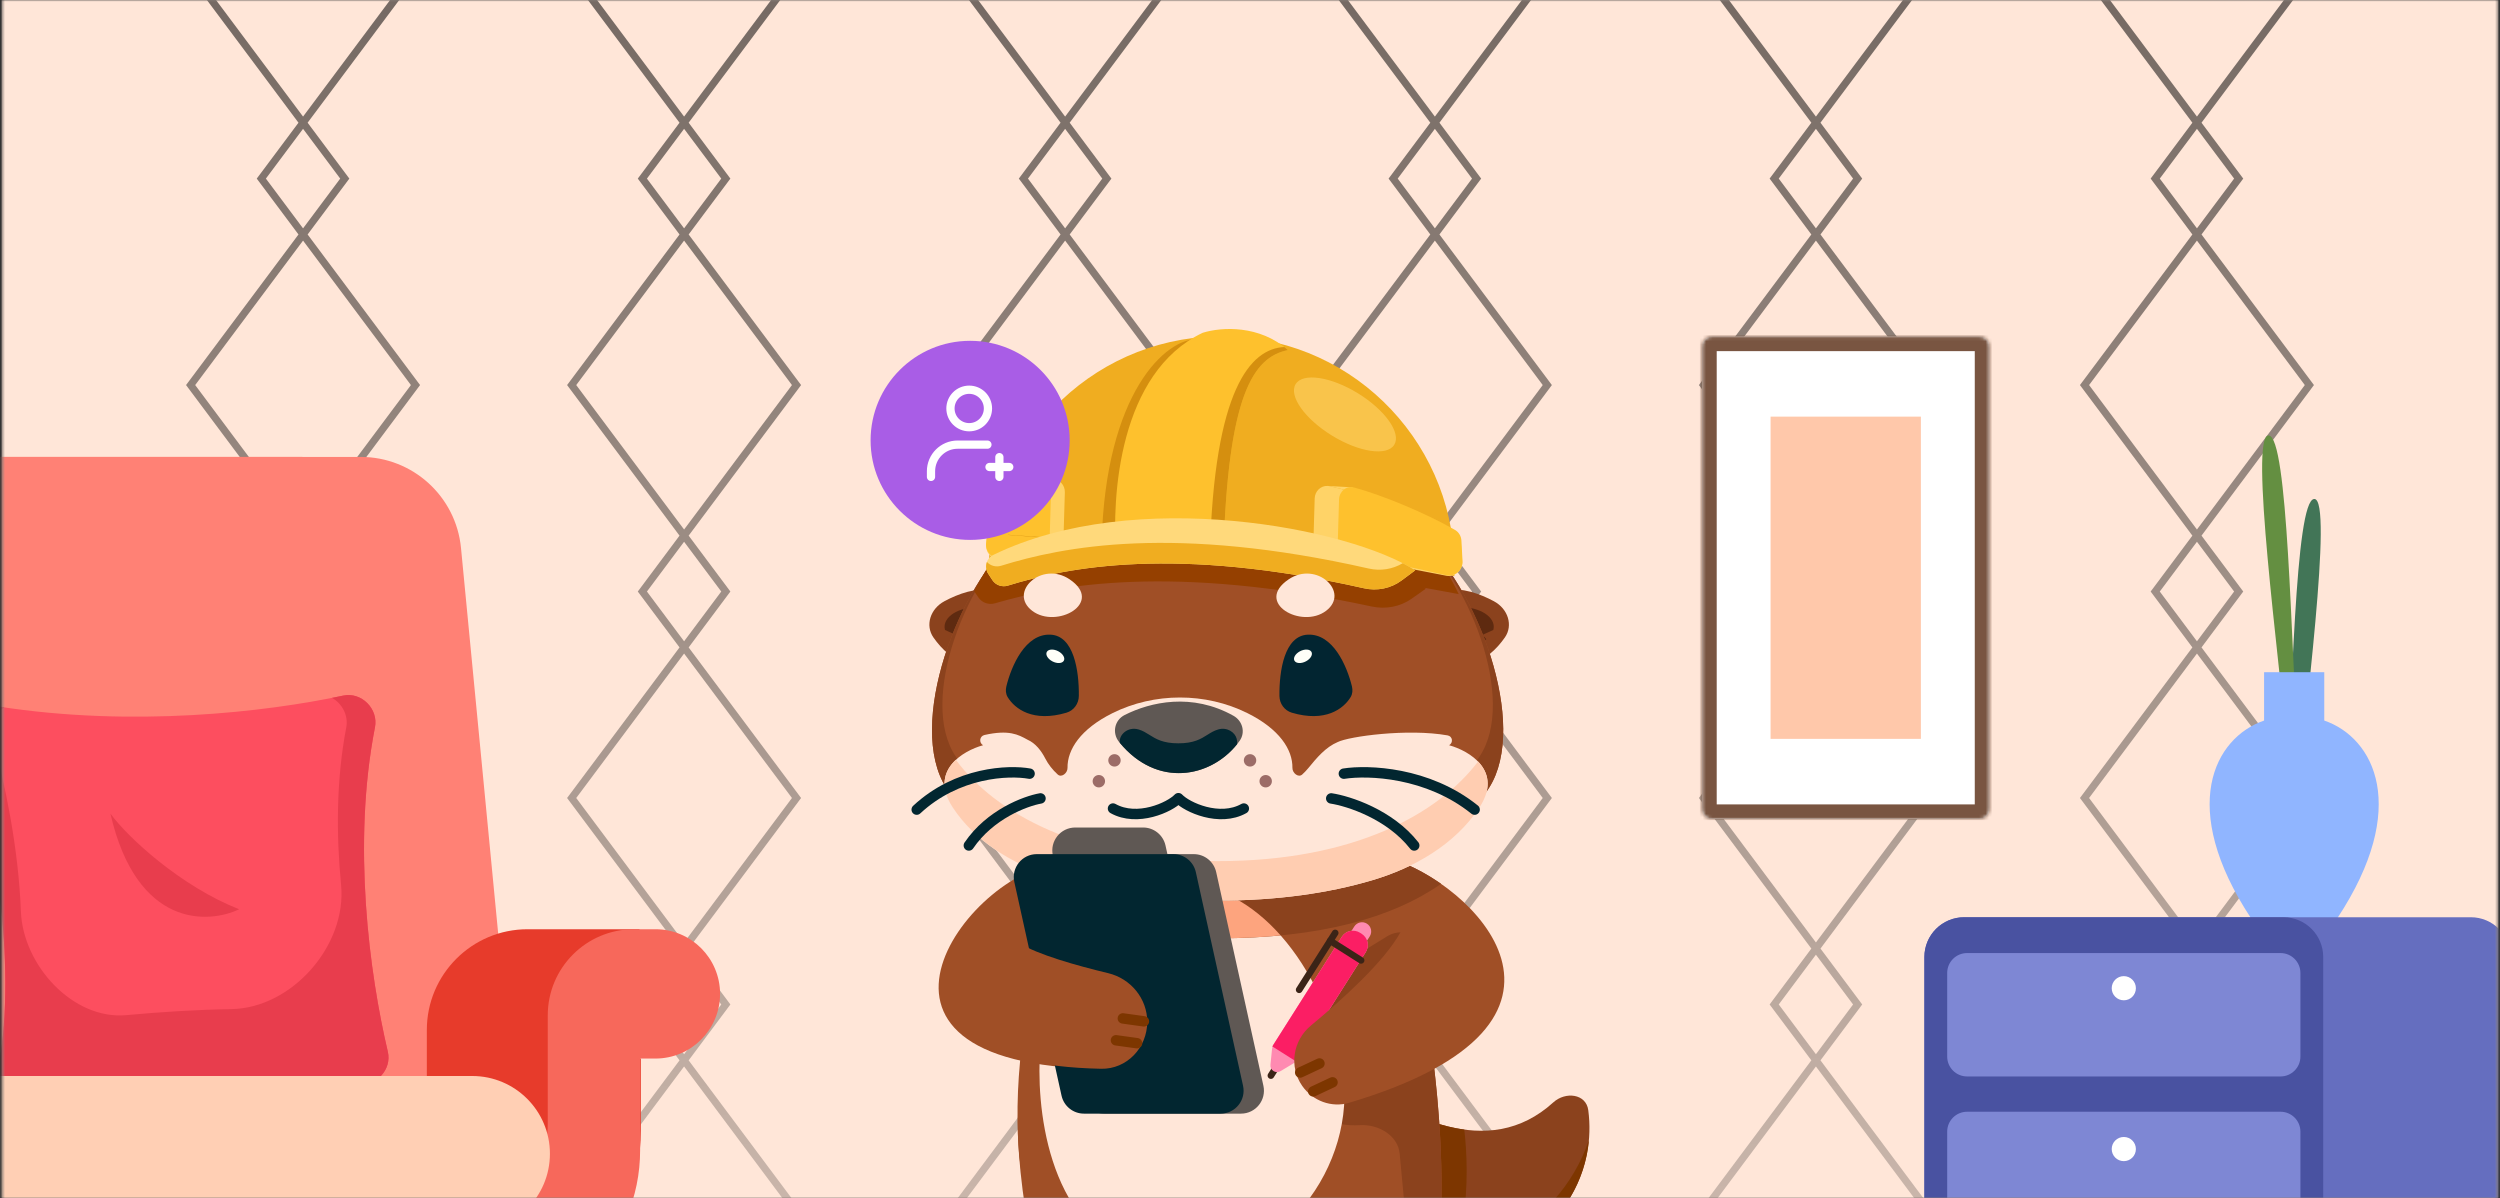 <svg width="751" height="360" viewBox="0 0 751 360" fill="none" xmlns="http://www.w3.org/2000/svg">
<rect x="0" y="0" width="751" height="360" fill="#333333" stroke="none"/>
<g clipPath="url(#clip0_3033_108575)">
<mask id="mask0_3033_108575" style="mask-type:luminance" maskUnits="userSpaceOnUse" x="0" y="0" width="751" height="360">
<path d="M750.5 0H0.5V360H750.5V0Z" fill="white"/>
</mask>
<g mask="url(#mask0_3033_108575)">
<path d="M750.5 0H0.5V360H750.5V0Z" fill="#FFE6D8"/>
<mask id="mask1_3033_108575" style="mask-type:luminance" maskUnits="userSpaceOnUse" x="0" y="0" width="751" height="360">
<path d="M750.5 0H0.5V360H750.5V0Z" fill="white"/>
</mask>
<g mask="url(#mask1_3033_108575)">
<path d="M750.5 0H0.5V360H750.5V0Z" fill="#FFE6D8"/>
<path d="M693.738 -504.56L659.964 -459.325M659.964 -459.325L647.429 -442.537L659.964 -425.749M659.964 -459.325L626.189 -504.56M659.964 -459.325L672.498 -442.537L659.964 -425.749M659.964 -425.749L693.738 -380.514L659.964 -335.278M659.964 -425.749L626.189 -380.514L659.964 -335.278M659.964 -335.278L647.429 -318.49L659.964 -301.703M659.964 -335.278L672.498 -318.49L659.964 -301.703M659.964 -301.703L693.738 -256.467L659.964 -211.232M659.964 -301.703L626.189 -256.467L659.964 -211.232M659.964 -211.232L647.429 -194.444L659.964 -177.656M659.964 -211.232L672.498 -194.444L659.964 -177.656M659.964 -177.656L693.738 -132.421L659.964 -87.186M659.964 -177.656L626.189 -132.421L659.964 -87.186M659.964 -87.186L647.429 -70.398L659.964 -53.61M659.964 -87.186L672.498 -70.398L659.964 -53.61M659.964 -53.61L693.738 -8.375L659.964 36.861M659.964 -53.61L626.189 -8.375L659.964 36.861M659.964 36.861L647.429 53.649L659.964 70.436M659.964 36.861L672.498 53.649L659.964 70.436M659.964 70.436L693.738 115.672L659.964 160.907M659.964 70.436L626.189 115.672L659.964 160.907M659.964 160.907L647.429 177.695L659.964 194.483M659.964 160.907L672.498 177.695L659.964 194.483M659.964 194.483L693.738 239.718L659.964 284.953M659.964 194.483L626.189 239.718L659.964 284.953M659.964 284.953L647.429 301.741L659.964 318.529M659.964 284.953L672.498 301.741L659.964 318.529M659.964 318.529L693.738 363.764L659.964 409M659.964 318.529L626.189 363.764L659.964 409M659.964 409L647.429 425.788L659.964 442.576M659.964 409L672.498 425.788L659.964 442.576M659.964 442.576L693.738 487.811L659.964 533.046M659.964 442.576L626.189 487.811L659.964 533.046M659.964 533.046L647.429 549.834L659.964 566.622M659.964 533.046L672.498 549.834L659.964 566.622M659.964 566.622L693.738 611.857L659.964 657.093M659.964 566.622L626.189 611.857L659.964 657.093M659.964 657.093L647.429 673.88L659.964 690.668M659.964 657.093L672.498 673.88L659.964 690.668M659.964 690.668L693.738 735.904L659.964 781.139M659.964 690.668L626.189 735.904L659.964 781.139M659.964 781.139L647.429 797.927L659.964 814.715M659.964 781.139L672.498 797.927L659.964 814.715M659.964 814.715L693.738 859.95L659.964 905.185M659.964 814.715L626.189 859.95L659.964 905.185M659.964 905.185L647.429 921.973L659.964 938.761M659.964 905.185L672.498 921.973L659.964 938.761M659.964 938.761L693.738 983.996M659.964 938.761L626.189 983.996M579.275 -504.56L545.5 -459.325M545.5 -459.325L532.965 -442.537L545.5 -425.749M545.5 -459.325L511.725 -504.56M545.5 -459.325L558.035 -442.537L545.5 -425.749M545.5 -425.749L579.275 -380.514L545.5 -335.278M545.5 -425.749L511.725 -380.514L545.5 -335.278M545.5 -335.278L532.965 -318.49L545.5 -301.703M545.5 -335.278L558.035 -318.49L545.5 -301.703M545.5 -301.703L579.275 -256.467L545.5 -211.232M545.5 -301.703L511.725 -256.467L545.5 -211.232M545.5 -211.232L532.965 -194.444L545.5 -177.656M545.5 -211.232L558.035 -194.444L545.5 -177.656M545.5 -177.656L579.275 -132.421L545.5 -87.186M545.5 -177.656L511.725 -132.421L545.5 -87.186M545.5 -87.186L532.965 -70.398L545.5 -53.61M545.5 -87.186L558.035 -70.398L545.5 -53.61M545.5 -53.61L579.275 -8.375L545.5 36.861M545.5 -53.61L511.725 -8.375L545.5 36.861M545.5 36.861L532.965 53.649L545.5 70.436M545.5 36.861L558.035 53.649L545.5 70.436M545.5 70.436L579.275 115.672L545.5 160.907M545.5 70.436L511.725 115.672L545.5 160.907M545.5 160.907L532.965 177.695L545.5 194.483M545.5 160.907L558.035 177.695L545.5 194.483M545.5 194.483L579.275 239.718L545.5 284.953M545.5 194.483L511.725 239.718L545.5 284.953M545.5 284.953L532.965 301.741L545.5 318.529M545.5 284.953L558.035 301.741L545.5 318.529M545.5 318.529L579.275 363.764L545.5 409M545.5 318.529L511.725 363.764L545.5 409M545.5 409L532.965 425.788L545.5 442.576M545.5 409L558.035 425.788L545.5 442.576M545.5 442.576L579.275 487.811L545.5 533.046M545.5 442.576L511.725 487.811L545.5 533.046M545.5 533.046L532.965 549.834L545.5 566.622M545.5 533.046L558.035 549.834L545.5 566.622M545.5 566.622L579.275 611.857L545.5 657.093M545.5 566.622L511.725 611.857L545.5 657.093M545.5 657.093L532.965 673.88L545.5 690.668M545.5 657.093L558.035 673.88L545.5 690.668M545.5 690.668L579.275 735.904L545.5 781.139M545.5 690.668L511.725 735.904L545.5 781.139M545.5 781.139L532.965 797.927L545.5 814.715M545.5 781.139L558.035 797.927L545.5 814.715M545.5 814.715L579.275 859.95L545.5 905.185M545.5 814.715L511.725 859.95L545.5 905.185M545.5 905.185L532.965 921.973L545.5 938.761M545.5 905.185L558.035 921.973L545.5 938.761M545.5 938.761L579.275 983.996M545.5 938.761L511.725 983.996M464.811 -504.56L431.036 -459.325M431.036 -459.325L418.502 -442.537L431.036 -425.749M431.036 -459.325L397.262 -504.56M431.036 -459.325L443.571 -442.537L431.036 -425.749M431.036 -425.749L464.811 -380.514L431.036 -335.278M431.036 -425.749L397.262 -380.514L431.036 -335.278M431.036 -335.278L418.502 -318.49L431.036 -301.703M431.036 -335.278L443.571 -318.49L431.036 -301.703M431.036 -301.703L464.811 -256.467L431.036 -211.232M431.036 -301.703L397.262 -256.467L431.036 -211.232M431.036 -211.232L418.502 -194.444L431.036 -177.656M431.036 -211.232L443.571 -194.444L431.036 -177.656M431.036 -177.656L464.811 -132.421L431.036 -87.186M431.036 -177.656L397.262 -132.421L431.036 -87.186M431.036 -87.186L418.502 -70.398L431.036 -53.61M431.036 -87.186L443.571 -70.398L431.036 -53.61M431.036 -53.61L464.811 -8.375L431.036 36.861M431.036 -53.61L397.262 -8.375L431.036 36.861M431.036 36.861L418.502 53.649L431.036 70.436M431.036 36.861L443.571 53.649L431.036 70.436M431.036 70.436L464.811 115.672L431.036 160.907M431.036 70.436L397.262 115.672L431.036 160.907M431.036 160.907L418.502 177.695L431.036 194.483M431.036 160.907L443.571 177.695L431.036 194.483M431.036 194.483L464.811 239.718L431.036 284.953M431.036 194.483L397.262 239.718L431.036 284.953M431.036 284.953L418.502 301.741L431.036 318.529M431.036 284.953L443.571 301.741L431.036 318.529M431.036 318.529L464.811 363.764L431.036 409M431.036 318.529L397.262 363.764L431.036 409M431.036 409L418.502 425.788L431.036 442.576M431.036 409L443.571 425.788L431.036 442.576M431.036 442.576L464.811 487.811L431.036 533.046M431.036 442.576L397.262 487.811L431.036 533.046M431.036 533.046L418.502 549.834L431.036 566.622M431.036 533.046L443.571 549.834L431.036 566.622M431.036 566.622L464.811 611.857L431.036 657.093M431.036 566.622L397.262 611.857L431.036 657.093M431.036 657.093L418.502 673.88L431.036 690.668M431.036 657.093L443.571 673.88L431.036 690.668M431.036 690.668L464.811 735.904L431.036 781.139M431.036 690.668L397.262 735.904L431.036 781.139M431.036 781.139L418.502 797.927L431.036 814.715M431.036 781.139L443.571 797.927L431.036 814.715M431.036 814.715L464.811 859.95L431.036 905.185M431.036 814.715L397.262 859.95L431.036 905.185M431.036 905.185L418.502 921.973L431.036 938.761M431.036 905.185L443.571 921.973L431.036 938.761M431.036 938.761L464.811 983.996M431.036 938.761L397.262 983.996M353.738 -504.56L319.964 -459.325M319.964 -459.325L307.429 -442.537L319.964 -425.749M319.964 -459.325L286.189 -504.56M319.964 -459.325L332.498 -442.537L319.964 -425.749M319.964 -425.749L353.738 -380.514L319.964 -335.278M319.964 -425.749L286.189 -380.514L319.964 -335.278M319.964 -335.278L307.429 -318.49L319.964 -301.703M319.964 -335.278L332.498 -318.49L319.964 -301.703M319.964 -301.703L353.738 -256.467L319.964 -211.232M319.964 -301.703L286.189 -256.467L319.964 -211.232M319.964 -211.232L307.429 -194.444L319.964 -177.656M319.964 -211.232L332.498 -194.444L319.964 -177.656M319.964 -177.656L353.738 -132.421L319.964 -87.186M319.964 -177.656L286.189 -132.421L319.964 -87.186M319.964 -87.186L307.429 -70.398L319.964 -53.61M319.964 -87.186L332.498 -70.398L319.964 -53.61M319.964 -53.61L353.738 -8.375L319.964 36.861M319.964 -53.61L286.189 -8.375L319.964 36.861M319.964 36.861L307.429 53.649L319.964 70.436M319.964 36.861L332.498 53.649L319.964 70.436M319.964 70.436L353.738 115.672L319.964 160.907M319.964 70.436L286.189 115.672L319.964 160.907M319.964 160.907L307.429 177.695L319.964 194.483M319.964 160.907L332.498 177.695L319.964 194.483M319.964 194.483L353.738 239.718L319.964 284.953M319.964 194.483L286.189 239.718L319.964 284.953M319.964 284.953L307.429 301.741L319.964 318.529M319.964 284.953L332.498 301.741L319.964 318.529M319.964 318.529L353.738 363.764L319.964 409M319.964 318.529L286.189 363.764L319.964 409M319.964 409L307.429 425.788L319.964 442.576M319.964 409L332.498 425.788L319.964 442.576M319.964 442.576L353.738 487.811L319.964 533.046M319.964 442.576L286.189 487.811L319.964 533.046M319.964 533.046L307.429 549.834L319.964 566.622M319.964 533.046L332.498 549.834L319.964 566.622M319.964 566.622L353.738 611.857L319.964 657.093M319.964 566.622L286.189 611.857L319.964 657.093M319.964 657.093L307.429 673.88L319.964 690.668M319.964 657.093L332.498 673.88L319.964 690.668M319.964 690.668L353.738 735.904L319.964 781.139M319.964 690.668L286.189 735.904L319.964 781.139M319.964 781.139L307.429 797.927L319.964 814.715M319.964 781.139L332.498 797.927L319.964 814.715M319.964 814.715L353.738 859.95L319.964 905.185M319.964 814.715L286.189 859.95L319.964 905.185M319.964 905.185L307.429 921.973L319.964 938.761M319.964 905.185L332.498 921.973L319.964 938.761M319.964 938.761L353.738 983.996M319.964 938.761L286.189 983.996M239.275 -504.56L205.5 -459.325M205.5 -459.325L192.965 -442.537L205.5 -425.749M205.5 -459.325L171.725 -504.56M205.5 -459.325L218.035 -442.537L205.5 -425.749M205.5 -425.749L239.275 -380.514L205.5 -335.278M205.5 -425.749L171.725 -380.514L205.5 -335.278M205.5 -335.278L192.965 -318.49L205.5 -301.703M205.5 -335.278L218.035 -318.49L205.5 -301.703M205.5 -301.703L239.275 -256.467L205.5 -211.232M205.5 -301.703L171.725 -256.467L205.5 -211.232M205.5 -211.232L192.965 -194.444L205.5 -177.656M205.5 -211.232L218.035 -194.444L205.5 -177.656M205.5 -177.656L239.275 -132.421L205.5 -87.186M205.5 -177.656L171.725 -132.421L205.5 -87.186M205.5 -87.186L192.965 -70.398L205.5 -53.61M205.5 -87.186L218.035 -70.398L205.5 -53.61M205.5 -53.61L239.275 -8.375L205.5 36.861M205.5 -53.61L171.725 -8.375L205.5 36.861M205.5 36.861L192.965 53.649L205.5 70.436M205.5 36.861L218.035 53.649L205.5 70.436M205.5 70.436L239.275 115.672L205.5 160.907M205.5 70.436L171.725 115.672L205.5 160.907M205.5 160.907L192.965 177.695L205.5 194.483M205.5 160.907L218.035 177.695L205.5 194.483M205.5 194.483L239.275 239.718L205.5 284.953M205.5 194.483L171.725 239.718L205.5 284.953M205.5 284.953L192.965 301.741L205.5 318.529M205.5 284.953L218.035 301.741L205.5 318.529M205.5 318.529L239.275 363.764L205.5 409M205.5 318.529L171.725 363.764L205.5 409M205.5 409L192.965 425.788L205.5 442.576M205.5 409L218.035 425.788L205.5 442.576M205.5 442.576L239.275 487.811L205.5 533.046M205.5 442.576L171.725 487.811L205.5 533.046M205.5 533.046L192.965 549.834L205.5 566.622M205.5 533.046L218.035 549.834L205.5 566.622M205.5 566.622L239.275 611.857L205.5 657.093M205.5 566.622L171.725 611.857L205.5 657.093M205.5 657.093L192.965 673.88L205.5 690.668M205.5 657.093L218.035 673.88L205.5 690.668M205.5 690.668L239.275 735.904L205.5 781.139M205.5 690.668L171.725 735.904L205.5 781.139M205.5 781.139L192.965 797.927L205.5 814.715M205.5 781.139L218.035 797.927L205.5 814.715M205.5 814.715L239.275 859.95L205.5 905.185M205.5 814.715L171.725 859.95L205.5 905.185M205.5 905.185L192.965 921.973L205.5 938.761M205.5 905.185L218.035 921.973L205.5 938.761M205.5 938.761L239.275 983.996M205.5 938.761L171.725 983.996M124.811 -504.56L91.036 -459.325M91.036 -459.325L78.502 -442.537L91.036 -425.749M91.036 -459.325L57.262 -504.56M91.036 -459.325L103.571 -442.537L91.036 -425.749M91.036 -425.749L124.811 -380.514L91.036 -335.278M91.036 -425.749L57.262 -380.514L91.036 -335.278M91.036 -335.278L78.502 -318.49L91.036 -301.703M91.036 -335.278L103.571 -318.49L91.036 -301.703M91.036 -301.703L124.811 -256.467L91.036 -211.232M91.036 -301.703L57.262 -256.467L91.036 -211.232M91.036 -211.232L78.502 -194.444L91.036 -177.656M91.036 -211.232L103.571 -194.444L91.036 -177.656M91.036 -177.656L124.811 -132.421L91.036 -87.186M91.036 -177.656L57.262 -132.421L91.036 -87.186M91.036 -87.186L78.502 -70.398L91.036 -53.61M91.036 -87.186L103.571 -70.398L91.036 -53.61M91.036 -53.61L124.811 -8.375L91.036 36.861M91.036 -53.61L57.262 -8.375L91.036 36.861M91.036 36.861L78.502 53.649L91.036 70.436M91.036 36.861L103.571 53.649L91.036 70.436M91.036 70.436L124.811 115.672L91.036 160.907M91.036 70.436L57.262 115.672L91.036 160.907M91.036 160.907L78.502 177.695L91.036 194.483M91.036 160.907L103.571 177.695L91.036 194.483M91.036 194.483L124.811 239.718L91.036 284.953M91.036 194.483L57.262 239.718L91.036 284.953M91.036 284.953L78.502 301.741L91.036 318.529M91.036 284.953L103.571 301.741L91.036 318.529M91.036 318.529L124.811 363.764L91.036 409M91.036 318.529L57.262 363.764L91.036 409M91.036 409L78.502 425.788L91.036 442.576M91.036 409L103.571 425.788L91.036 442.576M91.036 442.576L124.811 487.811L91.036 533.046M91.036 442.576L57.262 487.811L91.036 533.046M91.036 533.046L78.502 549.834L91.036 566.622M91.036 533.046L103.571 549.834L91.036 566.622M91.036 566.622L124.811 611.857L91.036 657.093M91.036 566.622L57.262 611.857L91.036 657.093M91.036 657.093L78.502 673.88L91.036 690.668M91.036 657.093L103.571 673.88L91.036 690.668M91.036 690.668L124.811 735.904L91.036 781.139M91.036 690.668L57.262 735.904L91.036 781.139M91.036 781.139L78.502 797.927L91.036 814.715M91.036 781.139L103.571 797.927L91.036 814.715M91.036 814.715L124.811 859.95L91.036 905.185M91.036 814.715L57.262 859.95L91.036 905.185M91.036 905.185L78.502 921.973L91.036 938.761M91.036 905.185L103.571 921.973L91.036 938.761M91.036 938.761L124.811 983.996M91.036 938.761L57.262 983.996" stroke="url(#paint0_linear_3033_108575)" stroke-width="2.2"/>
<path d="M594.684 101.083H514.236C512.62 101.083 511.31 102.393 511.31 104.009V243.102C511.31 244.718 512.62 246.028 514.236 246.028H594.684C596.3 246.028 597.611 244.718 597.611 243.102V104.009C597.611 102.393 596.3 101.083 594.684 101.083Z" fill="white"/>
<path d="M577.032 125.155H531.883V221.957H577.032V125.155Z" fill="#FFC8AA"/>
<mask id="mask2_3033_108575" style="mask-type:luminance" maskUnits="userSpaceOnUse" x="511" y="101" width="87" height="146">
<path d="M594.684 101.083H514.236C512.62 101.083 511.31 102.393 511.31 104.009V243.102C511.31 244.718 512.62 246.028 514.236 246.028H594.684C596.3 246.028 597.611 244.718 597.611 243.102V104.009C597.611 102.393 596.3 101.083 594.684 101.083Z" fill="white"/>
</mask>
<g mask="url(#mask2_3033_108575)">
<path d="M594.684 101.083H514.236C512.62 101.083 511.31 102.393 511.31 104.009V243.102C511.31 244.718 512.62 246.028 514.236 246.028H594.684C596.3 246.028 597.611 244.718 597.611 243.102V104.009C597.611 102.393 596.3 101.083 594.684 101.083Z" stroke="#795541" stroke-width="8.779"/>
</g>
<path d="M120.326 164.622C118.829 149.102 105.787 137.258 90.195 137.258H-48.222C-66.088 137.258 -80.068 152.651 -78.353 170.434L-63.39 325.576H135.849L120.326 164.622Z" fill="#FE5343"/>
<path d="M138.486 164.622C136.989 149.102 123.948 137.258 108.355 137.258H-20.981C-38.847 137.258 -52.826 152.651 -51.111 170.434L-36.149 325.576H154.009L138.486 164.622Z" fill="#FF8175"/>
<path d="M192.091 317.573V279.142H158.491C141.773 279.142 128.22 292.695 128.22 309.413V337.565C128.22 354.283 114.668 367.835 97.95 367.835H45.784H-0.329C-17.046 367.835 -30.599 354.283 -30.599 337.565V279.142H-75.046C-85.773 279.142 -94.47 287.839 -94.47 298.566C-94.47 309.293 -85.773 317.99 -75.046 317.99H-70.455V357.8C-70.455 379.533 -52.837 397.151 -31.104 397.151H134.994C166.758 397.151 192.508 371.402 192.508 339.638V317.99C192.278 317.99 192.091 317.803 192.091 317.573Z" fill="#E73B2B"/>
<path d="M-0.393 320.154C5.272 288.989 -2.258 247.45 -9.154 221.737C-10.564 216.478 -5.937 211.383 -0.556 212.222C39.969 218.535 79.703 213.925 103.097 208.956C108.592 207.788 113.726 212.958 112.646 218.47C105.75 253.682 110.985 292.499 116.513 315.942C117.769 321.266 113.006 326.41 107.581 325.708C76.203 321.646 34.468 325.816 8.559 329.834C3.207 330.664 -1.362 325.483 -0.393 320.154Z" fill="#FD4E5F"/>
<path fillRule="evenodd" clipRule="evenodd" d="M-2.359 221.265C1.577 235.539 5.569 255.018 6.278 273.787C6.887 289.939 21.907 306.441 38.001 304.943C48.043 304.009 58.847 303.315 69.496 303.138C87.744 302.835 104.239 283.971 102.462 265.806C101.01 250.973 100.968 234.374 104.016 218.526C104.716 214.882 102.746 211.335 99.739 209.643C100.892 209.415 102.012 209.186 103.096 208.955C108.59 207.788 113.724 212.957 112.644 218.47C105.749 253.682 110.984 292.499 116.512 315.942C117.767 321.265 113.004 326.41 107.58 325.707C76.202 321.646 34.467 325.816 8.558 329.834C3.206 330.664 -1.363 325.483 -0.394 320.153C5.271 288.989 -2.259 247.45 -9.155 221.737C-10.565 216.478 -5.938 211.383 -0.557 212.221C0.067 212.319 0.691 212.413 1.315 212.506C-1.585 214.201 -3.336 217.722 -2.359 221.265Z" fill="#E83D4D"/>
<path d="M33.168 244.4C38.353 251.555 54.407 266.317 71.847 273.142C62.696 277.534 41.089 278.938 33.168 244.4Z" fill="#E83D4D"/>
<path d="M192.294 317.99H196.885C207.612 317.99 216.309 309.293 216.309 298.566C216.309 287.839 207.612 279.142 196.885 279.142H190.427C176.133 279.142 164.546 290.73 164.546 305.024V337.565C164.546 354.283 150.993 367.835 134.276 367.835H82.109H23.888C7.171 367.835 -6.382 354.283 -6.382 337.565V305.024C-6.382 290.73 -17.969 279.142 -32.263 279.142H-38.721C-49.448 279.142 -58.145 287.839 -58.145 298.566C-58.145 309.293 -49.448 317.99 -38.721 317.99H-34.13V345.536C-34.13 373.956 -11.091 396.996 17.33 396.996H82.109H140.834C169.255 396.996 192.294 373.956 192.294 345.536V317.99Z" fill="#F7685B"/>
<path d="M165.195 346.582C165.195 333.684 154.74 323.229 141.842 323.229H-6.236V345.719C-6.236 359.093 4.606 369.935 17.98 369.935H141.842C154.74 369.935 165.195 359.48 165.195 346.582Z" fill="#FFCFB4"/>
<path d="M466.612 331.158C446.989 348.981 422.231 335.421 401.885 321.851C398.381 319.514 393.604 321.158 392.345 325.176L382.249 357.386C381.444 359.954 382.397 362.787 384.625 364.295C440.117 401.853 481.79 368.652 477.111 333.474C476.457 328.557 470.284 327.823 466.612 331.158Z" fill="#8B421D"/>
<path fillRule="evenodd" clipRule="evenodd" d="M477.31 342.47C467.858 370.499 436.891 381.836 439.444 366.622C441.147 356.473 440.655 345.997 439.872 339.331C433.275 338.439 426.58 335.948 420.034 332.674C412.349 338.238 410.904 353.223 411.576 363.238L415.468 378.755C450.493 387.669 475.114 367.103 477.31 342.47Z" fill="#7D3600"/>
<path fillRule="evenodd" clipRule="evenodd" d="M331.187 408.346H310.256C307.703 408.346 305.483 406.197 306.56 403.882C308.18 400.403 311.741 398.279 315.221 397.089C304.465 355.713 304.298 333.444 307.411 310.405L350.759 383.869L345.16 402.742C344.174 406.066 341.12 408.346 337.652 408.346H331.187Z" fill="#A04F26"/>
<path d="M305.749 336.949C306.186 304.783 312.817 273.449 316.985 263.441L415.366 256.737C420.292 263.123 424.63 279.335 428.123 297.472C435.277 334.613 425.951 378.214 389.835 389.45C367.38 396.437 343.759 394.158 326.717 384.494C310.589 375.347 305.498 355.488 305.749 336.949Z" fill="#A04F26"/>
<path fillRule="evenodd" clipRule="evenodd" d="M428.095 301.075C430.904 319.264 437.522 362.115 428.387 401.473C427.437 405.565 423.718 408.346 419.518 408.346H393.563H390.134C387.581 408.346 385.361 406.197 386.439 403.882C387.379 401.863 388.972 400.301 390.824 399.112L386.302 383.869L427.824 299.319C427.91 299.876 428 300.461 428.095 301.075Z" fill="#A04F26"/>
<path fillRule="evenodd" clipRule="evenodd" d="M424.442 280.614L422.482 280.222C420.501 279.826 418.445 280.193 416.724 281.251L391.555 296.719C389.106 298.224 387.635 300.925 387.851 303.791C388.662 314.575 391.253 330.921 397.202 335.268C400.449 337.641 404.56 338.244 408.473 337.998C413.986 337.651 419.942 341.041 420.457 346.54L421.996 362.953C422.238 365.538 423.72 367.845 425.971 369.14L432.081 372.656C432.225 372.738 432.369 372.816 432.513 372.888C433.974 351.528 432.187 331.13 430.268 316.175C430.03 309.881 429.299 303.589 428.121 297.472C426.982 291.556 425.752 285.846 424.442 280.614Z" fill="#8B421D"/>
<path d="M403.321 321.725C407.772 349.474 385.199 382.082 352.302 379.642C319.405 377.202 312.246 342.965 312.246 321.725C312.246 290.604 328.286 265.375 353.868 265.375C379.45 265.375 398.871 293.976 403.321 321.725Z" fill="#FFE6D8"/>
<path d="M331.021 321.108C244.787 320.106 293.114 259.343 319.348 259.343L310.268 287.312C314.691 290.191 322.956 291.598 330.271 292.284C338.152 293.023 344.629 299.395 344.629 307.31C344.629 314.877 338.588 321.196 331.021 321.108Z" fill="#A04F26"/>
<path d="M411.479 281.275C412.294 279.99 411.912 278.287 410.627 277.472C409.342 276.658 407.639 277.039 406.824 278.324L385.307 312.268L389.961 315.219L411.479 281.275Z" fill="#FF8AB1"/>
<path d="M385.488 317.258L381.781 323.107" stroke="#3B2417" stroke-width="2" stroke-linecap="round"/>
<path d="M410.273 286.023C411.456 284.157 410.903 281.686 409.037 280.503L408.57 280.207C406.704 279.024 404.233 279.578 403.05 281.444L382.706 313.538C382.373 314.063 382.167 314.659 382.104 315.278L381.642 319.862C381.477 321.5 383.252 322.625 384.663 321.777L388.611 319.403C389.145 319.083 389.596 318.642 389.929 318.117L410.273 286.023Z" fill="#FF8AB1"/>
<path d="M410.272 286.023C411.455 284.157 410.902 281.686 409.036 280.503L408.569 280.207C406.703 279.024 404.232 279.578 403.049 281.444L382.198 314.337L389.421 318.916L410.272 286.023Z" fill="#FB1E64"/>
<path d="M408.868 288.493L399.597 282.616" stroke="#3B2417" stroke-width="2" stroke-linecap="round"/>
<path d="M401.09 280.258L390.271 297.324" stroke="#3B2417" stroke-width="2" stroke-linecap="round"/>
<path d="M405.281 331.274C486.853 306.998 441.455 264.726 417.712 257.925L420.751 279.951C415.943 288.798 403.217 300.259 393.774 308.099C388.368 312.587 387.16 320.442 391.185 326.201C394.342 330.718 399.999 332.846 405.281 331.274Z" fill="#A04F26"/>
<path fillRule="evenodd" clipRule="evenodd" d="M432.892 265.498C418.342 275.731 396.331 281.868 365.776 281.868C344.392 281.868 327.192 278.862 313.806 273.549C314.926 269.209 316.021 265.755 316.985 263.441L415.365 256.737C416.342 258.004 417.296 259.658 418.225 261.636L417.713 257.925C422.32 259.244 427.741 261.899 432.892 265.498Z" fill="#8B421D"/>
<path fillRule="evenodd" clipRule="evenodd" d="M384.706 281C378.802 281.572 372.496 281.868 365.778 281.868C350.777 281.868 337.835 280.389 326.824 277.672C333.763 269.976 342.947 265.375 353.872 265.375C365.781 265.375 376.356 271.574 384.706 281Z" fill="#FDA47E"/>
<path d="M390.578 322.183L396.37 319.468" stroke="#7D3600" stroke-width="3.132" stroke-linecap="round"/>
<path d="M394.496 327.848L400.288 325.133" stroke="#7D3600" stroke-width="3.132" stroke-linecap="round"/>
<path d="M419.46 191.888C421.339 198.051 430.936 201.523 440.897 199.642C445.963 198.685 449.661 194.933 452.073 191.478C454.575 187.891 453.057 182.908 448.759 180.606C444.618 178.388 439.16 176.365 434.094 177.322C424.133 179.203 417.581 185.724 419.46 191.888Z" fill="#8B421D"/>
<path d="M440.912 194.116C435.414 194.919 429.866 192.97 428.519 189.764C427.173 186.559 430.538 183.309 436.035 182.507C441.533 181.704 447.081 183.652 448.428 186.858C448.767 187.666 448.807 188.477 448.589 189.251L445.357 190.709L446.501 192.008C445.137 193.017 443.211 193.78 440.912 194.116Z" fill="#5E2A10"/>
<path d="M313.005 191.888C311.126 198.051 301.528 201.523 291.568 199.642C286.502 198.685 282.803 194.933 280.392 191.478C277.89 187.891 279.408 182.908 283.706 180.606C287.847 178.388 293.305 176.365 298.371 177.322C308.332 179.203 314.883 185.724 313.005 191.888Z" fill="#8B421D"/>
<path d="M291.557 194.116C297.055 194.919 302.603 192.97 303.949 189.764C305.296 186.559 301.931 183.309 296.433 182.507C290.936 181.704 285.388 183.652 284.041 186.858C283.702 187.666 283.662 188.477 283.88 189.251L287.111 190.709L285.968 192.008C287.332 193.017 289.258 193.78 291.557 194.116Z" fill="#5E2A10"/>
<path d="M284.234 236.652C272.183 217.785 287.708 175.963 305.926 160.381C324.144 144.798 350.251 143.275 365.775 143.275C381.299 143.275 407.406 144.798 425.624 160.381C443.842 175.963 459.366 217.785 447.316 236.652C435.265 255.52 409.114 267.868 365.775 267.868C322.436 267.868 296.285 255.52 284.234 236.652Z" fill="#A04F26"/>
<path d="M366.879 143.72C344.138 124.135 334.608 137.95 349.137 149.889L379.332 144.156C386.645 133.035 372.664 135.242 366.879 143.72Z" fill="#A04F26"/>
<path fillRule="evenodd" clipRule="evenodd" d="M305.926 160.38C287.708 175.962 272.183 217.785 284.234 236.652C296.285 255.52 322.436 270.543 365.775 270.543C409.114 270.543 435.265 255.52 447.316 236.652C459.366 217.785 443.842 175.962 425.624 160.38C423.902 158.908 422.11 157.561 420.263 156.329C421.35 157.072 422.413 157.857 423.45 158.686C441.006 172.726 455.966 210.406 444.353 227.406C432.741 244.405 407.54 260.351 365.777 260.351C324.014 260.351 298.813 244.405 287.201 227.406C275.588 210.406 290.548 172.726 308.104 158.686C309.193 157.815 310.311 156.993 311.454 156.217C309.548 157.479 307.7 158.863 305.926 160.38Z" fill="#8B421D"/>
<path fillRule="evenodd" clipRule="evenodd" d="M438.201 178.465C434.586 171.015 430.376 164.547 425.942 159.97C408.417 141.876 382.651 139.441 367.302 139.016C351.952 138.592 326.092 139.598 307.592 156.695C302.246 161.635 297.055 169.056 292.647 177.633C292.658 177.648 292.668 177.663 292.679 177.679L293.973 179.552C295.04 181.096 297.058 181.768 298.918 181.226C317.802 175.722 352.014 169.274 412.071 182.197C416.231 183.092 420.607 182.273 424.023 179.871L428.334 176.839C428.193 176.751 428.048 176.664 427.902 176.576C431.638 177.243 435.156 177.891 438.201 178.465Z" fill="#954000"/>
<path d="M369.071 101.051C330.462 99.904 298.234 130.286 297.086 168.912C297.086 168.912 330.031 163.86 367.172 164.963C404.314 166.066 436.9 173.065 436.9 173.065C438.047 134.44 407.679 102.198 369.071 101.051Z" fill="#F0AD20"/>
<path opacity="0.6" d="M400.121 130.845C408.302 135.874 416.681 137.11 418.836 133.605C420.992 130.1 416.107 123.18 407.926 118.15C399.745 113.12 391.366 111.885 389.211 115.39C387.056 118.895 391.94 125.815 400.121 130.845Z" fill="#FFD367"/>
<path d="M394.932 149.728L394.554 162.432C394.491 164.548 396.065 166.356 398.164 166.636C408.822 168.058 424.324 170.945 434.39 172.934C437.025 173.455 439.441 171.335 439.256 168.655L438.834 162.537C438.737 161.124 437.917 159.86 436.643 159.239C428.226 155.132 416.397 150.753 406.843 147.976C404.157 147.195 401.652 146.542 399.452 146.056C399.255 146.012 399.06 145.985 398.867 145.973C398.859 145.973 398.852 145.973 398.844 145.972C396.759 145.858 394.997 147.544 394.932 149.728Z" fill="#FFD367"/>
<path d="M398.866 145.973C399.059 145.985 399.254 146.012 399.451 146.056C401.651 146.542 404.156 147.195 406.842 147.976L406.269 146.4L398.866 145.973Z" fill="#FFD367"/>
<path d="M402.248 150.028L401.871 162.706C401.809 164.799 403.343 166.593 405.411 166.918C414.004 168.266 426.071 170.862 434.337 172.752C436.982 173.357 439.481 171.267 439.338 168.557L439.011 162.397C438.94 161.064 438.224 159.846 437.066 159.181C428.313 154.148 415.229 148.741 406.822 146.454C404.483 145.818 402.32 147.604 402.248 150.028Z" fill="#FEC12D"/>
<path d="M319.88 147.902L319.507 160.464C319.447 162.468 317.934 164.128 315.964 164.501C311.566 165.335 306.029 166.75 301.499 168.001C298.688 168.777 295.942 166.479 296.268 163.582L297.242 154.919C297.356 153.909 297.837 152.969 298.64 152.345C302.639 149.231 307.8 146.78 312.301 145.154C313.34 144.779 314.344 144.448 315.29 144.163C315.552 144.084 315.812 144.036 316.067 144.017C316.15 144.01 316.233 144.007 316.315 144.007C318.312 143.998 319.945 145.73 319.88 147.902Z" fill="#FFD367"/>
<path d="M315.289 144.163C315.551 144.084 315.811 144.036 316.066 144.017L312.041 144.179L312.3 145.154C313.339 144.779 314.343 144.448 315.289 144.163Z" fill="#FFD367"/>
<path d="M315.725 147.968L315.354 160.451C315.296 162.406 313.852 164.044 311.952 164.507C308.801 165.276 305.024 166.446 301.709 167.552C298.862 168.502 295.92 166.224 296.212 163.238L297.046 154.727C297.134 153.829 297.511 152.978 298.166 152.358C301.956 148.763 307.005 146.029 311.052 144.416C313.465 143.454 315.802 145.372 315.725 147.968Z" fill="#FEC12D"/>
<path d="M302.829 160.646L330.943 162.648C332.169 118.326 349.999 101.328 360.275 101.8C360.617 102.125 360.954 102.464 361.284 102.817C350.562 103.968 340.713 116.166 334.974 163.132L302.828 160.713C302.828 160.691 302.828 160.668 302.829 160.646Z" fill="#D58F0F"/>
<path d="M361.267 99.975C336.129 111.983 333.932 149.037 335.279 166.744L367.512 166.204C368.917 118.909 376.342 107.297 386.913 105.167C378.412 97.603 367.017 98.172 361.267 99.975Z" fill="#FEC12D"/>
<path fillRule="evenodd" clipRule="evenodd" d="M335.274 166.677L363.453 166.091C364.761 117.196 375.54 104.719 385.815 104.247C386.186 104.539 386.552 104.846 386.913 105.167C376.343 107.297 368.917 118.909 367.512 166.204L335.279 166.744C335.278 166.722 335.276 166.699 335.274 166.677Z" fill="#D58F0F"/>
<path d="M298.097 174.249L296.876 172.378C295.589 170.406 296.242 167.748 298.359 166.714C340.894 145.95 405.626 158.641 425.119 171.333L421.038 174.372C417.806 176.779 413.667 177.605 409.737 176.716C352.981 163.885 320.629 170.384 302.769 175.916C301.01 176.461 299.103 175.792 298.097 174.249Z" fill="#FFD97B"/>
<path d="M296.465 168.81C296.046 169.942 296.156 171.269 296.88 172.378L298.101 174.249C299.107 175.792 301.014 176.461 302.773 175.916C320.633 170.384 352.985 163.885 409.74 176.717C413.671 177.605 417.81 176.779 421.042 174.372L425.123 171.333C424.02 170.615 422.772 169.897 421.391 169.184C418.348 171.017 414.686 171.586 411.187 170.793C352.516 157.497 319.128 164.243 300.731 169.954C299.186 170.434 297.527 169.975 296.465 168.81Z" fill="#F0AD20"/>
<path d="M317.74 232.662C318.885 233.706 320.707 232.233 320.683 230.683C320.595 225.176 324.595 219 334.202 214.223C346.786 207.966 362.141 207.966 374.725 214.223C384.331 219 388.331 225.176 388.244 230.683C388.219 232.233 390.041 233.707 391.187 232.662C391.87 232.039 392.493 231.383 393.052 230.699C395.549 227.645 398.218 224.438 401.855 222.907C405.214 221.23 422.808 218.774 434.859 220.911C436.368 221.178 436.632 223.076 435.321 223.871C441.371 225.529 451.656 231.596 444.396 242.593C437.06 253.706 424.829 260.715 412.055 264.472C399.204 268.252 383.855 270.543 365.827 270.543C345.625 270.543 328.788 267.667 315.061 263.042C303.665 259.203 292.856 252.628 286.231 242.593C278.971 231.596 289.256 225.529 295.306 223.871C293.996 223.076 294.252 221.126 295.747 220.79C303.102 219.137 305.899 220.681 308.636 222.191C311.084 223.266 312.794 225.509 314.019 227.886C314.906 229.608 316.161 231.222 317.74 232.662Z" fill="#FFE6D8"/>
<path d="M334.791 230.279C335.821 230.279 336.656 229.444 336.656 228.414C336.656 227.384 335.821 226.549 334.791 226.549C333.761 226.549 332.926 227.384 332.926 228.414C332.926 229.444 333.761 230.279 334.791 230.279Z" fill="#9C6C67"/>
<path d="M375.514 230.28C374.483 230.28 373.648 229.444 373.648 228.414C373.648 227.384 374.483 226.549 375.514 226.549C376.544 226.549 377.379 227.384 377.379 228.414C377.379 229.444 376.544 230.28 375.514 230.28Z" fill="#9C6C67"/>
<path d="M330.092 236.544C331.122 236.544 331.957 235.709 331.957 234.679C331.957 233.649 331.122 232.814 330.092 232.814C329.062 232.814 328.227 233.649 328.227 234.679C328.227 235.709 329.062 236.544 330.092 236.544Z" fill="#9C6C67"/>
<path d="M380.213 236.545C379.183 236.545 378.348 235.709 378.348 234.679C378.348 233.649 379.183 232.814 380.213 232.814C381.243 232.814 382.078 233.649 382.078 234.679C382.078 235.709 381.243 236.545 380.213 236.545Z" fill="#9C6C67"/>
<path fillRule="evenodd" clipRule="evenodd" d="M287.145 228.248C287.162 228.271 287.179 228.294 287.197 228.318C298.809 243.986 324.01 258.683 365.773 258.683C407.136 258.683 432.252 244.266 444.012 228.768C447.055 231.922 448.417 236.501 444.396 242.593C437.06 253.706 424.829 260.714 412.055 264.472C399.204 268.252 383.855 270.543 365.827 270.543C345.625 270.543 328.788 267.666 315.061 263.042C303.665 259.202 292.856 252.628 286.231 242.593C281.983 236.158 283.742 231.411 287.145 228.248Z" fill="#FFCDB1"/>
<path d="M373.649 242.884C366.35 246.968 356.57 242.514 353.997 239.777C351.423 242.514 341.644 246.968 334.345 242.884" stroke="#022630" stroke-width="3.132" stroke-linecap="round" stroke-linejoin="round"/>
<path d="M309.287 232.407C303.06 231.278 287.561 231.859 275.379 243.21" stroke="#022630" stroke-width="3.132" stroke-linecap="round"/>
<path d="M403.693 232.407C410.908 231.278 428.866 231.859 442.98 243.21" stroke="#022630" stroke-width="3.132" stroke-linecap="round"/>
<path d="M312.565 239.846C308.04 240.651 297.4 244.608 291.04 253.984" stroke="#022630" stroke-width="3.132" stroke-linecap="round"/>
<path d="M399.897 239.846C405.14 240.652 417.468 244.608 424.837 253.985" stroke="#022630" stroke-width="3.132" stroke-linecap="round"/>
<path d="M370.544 215.025C358.091 208.04 345.623 210.859 337.836 214.793C334.794 216.331 334.004 220.199 336.147 222.85C347.765 237.219 364.557 233.477 372.389 222.538C374.201 220.007 373.258 216.547 370.544 215.025Z" fill="#5F5854"/>
<path fillRule="evenodd" clipRule="evenodd" d="M371.64 223.534C371.654 222.995 371.636 222.461 371.507 221.947C371.012 219.99 368.643 218.341 365.944 219.128C364.678 219.496 363.709 220.106 362.691 220.747C360.756 221.965 358.643 223.295 353.985 223.295C349.326 223.295 347.213 221.965 345.278 220.747C344.26 220.106 343.291 219.496 342.025 219.128C338.777 218.182 336.008 220.76 336.407 223.16C347.651 236.727 363.587 233.615 371.64 223.534Z" fill="#022630"/>
<path d="M315.569 190.649C322.582 190.969 324.172 201.473 324.084 209.075C324.058 211.387 322.576 213.441 320.358 214.097C310.355 217.058 304.871 212.981 302.702 209.418C302.114 208.452 302.04 207.283 302.308 206.185C303.821 200.001 308.024 190.305 315.569 190.649Z" fill="#022531"/>
<path d="M310.064 183.482C302.738 177.9 312.939 168.363 321.33 174.042C331.77 181.108 317.39 189.064 310.064 183.482Z" fill="#FFE6D8"/>
<path d="M316.095 198.65C314.699 197.896 313.98 196.615 314.49 195.789C315 194.963 316.546 194.904 317.943 195.658C319.339 196.412 320.058 197.693 319.548 198.519C319.038 199.345 317.492 199.404 316.095 198.65Z" fill="#FEFFF8"/>
<path d="M392.859 190.649C385.847 190.969 384.257 201.473 384.344 209.075C384.371 211.387 385.853 213.441 388.07 214.097C398.074 217.058 403.558 212.981 405.727 209.418C406.314 208.452 406.389 207.283 406.12 206.185C404.608 200.001 400.405 190.305 392.859 190.649Z" fill="#022531"/>
<path d="M398.365 183.482C405.691 177.9 395.489 168.363 387.098 174.042C376.659 181.108 391.039 189.064 398.365 183.482Z" fill="#FFE6D8"/>
<path d="M392.333 198.65C393.73 197.896 394.449 196.615 393.938 195.789C393.428 194.963 391.883 194.904 390.486 195.658C389.089 196.412 388.371 197.693 388.881 198.519C389.391 199.345 390.937 199.404 392.333 198.65Z" fill="#FEFFF8"/>
<path d="M365.344 261.99C364.646 258.831 361.845 256.582 358.61 256.582H317.551C313.142 256.582 309.865 260.662 310.817 264.967L324.998 329.129C325.697 332.288 328.497 334.537 331.732 334.537H372.792C377.2 334.537 380.477 330.457 379.526 326.152L365.344 261.99Z" fill="#5F5854"/>
<path d="M350.118 253.99C349.42 250.831 346.62 248.582 343.384 248.582H323.009C318.6 248.582 315.323 252.662 316.275 256.967L323.998 291.911C324.697 295.07 327.497 297.319 330.732 297.319H351.108C355.517 297.319 358.793 293.239 357.842 288.934L350.118 253.99Z" fill="#5F5854"/>
<path d="M359.23 261.99C358.532 258.831 355.732 256.582 352.496 256.582H311.437C307.029 256.582 303.752 260.662 304.703 264.967L318.885 329.129C319.583 332.288 322.384 334.537 325.619 334.537H366.678C371.087 334.537 374.364 330.457 373.412 326.152L359.23 261.99Z" fill="#022630"/>
<path d="M306.269 283.312C311.554 286.752 323.682 290.123 332.897 292.34C339.686 293.973 344.63 299.969 344.63 306.952C344.63 314.72 338.538 321.215 330.772 321.058C321.215 320.865 313.321 319.865 306.876 318.252L306.269 283.312Z" fill="#A04F26"/>
<path d="M343.636 306.812L337.3 305.933" stroke="#7D3600" stroke-width="3.132" stroke-linecap="round"/>
<path d="M341.569 313.382L335.233 312.503" stroke="#7D3600" stroke-width="3.132" stroke-linecap="round"/>
<path d="M291.43 162.188C274.915 162.188 261.527 148.8 261.527 132.285C261.527 115.771 274.915 102.383 291.43 102.383C307.944 102.383 321.332 115.771 321.332 132.285C321.332 148.8 307.944 162.188 291.43 162.188Z" fill="#A95DE6"/>
<path d="M296.621 133.569H287.672C283.254 133.569 279.672 137.151 279.672 141.569V143.26" stroke="white" stroke-width="2.478" stroke-linecap="round" stroke-linejoin="round"/>
<path d="M300.215 137.32V143.26" stroke="white" stroke-width="2.478" stroke-linecap="round" stroke-linejoin="round"/>
<path d="M303.184 140.29H297.244" stroke="white" stroke-width="2.478" stroke-linecap="round" stroke-linejoin="round"/>
<path d="M291.149 128.337C294.259 128.337 296.781 125.815 296.781 122.704C296.781 119.593 294.259 117.071 291.149 117.071C288.038 117.071 285.516 119.593 285.516 122.704C285.516 125.815 288.038 128.337 291.149 128.337Z" stroke="white" stroke-width="2.478" stroke-linecap="round" stroke-linejoin="round"/>
<path d="M695.203 149.893C701.044 149.731 692.162 216.16 689.532 245.861L686.375 246.544C688.578 212.039 689.363 150.055 695.203 149.893Z" fill="#427557"/>
<path d="M681.484 130.805C675.643 130.65 684.606 197.068 687.273 226.766L690.431 227.445C688.186 192.943 687.325 130.96 681.484 130.805Z" fill="#648F41"/>
<path d="M680.2 201.922H680.13V216.453C665.104 221.625 654.261 242.559 676.19 275.808C676.19 275.808 680.433 278.438 689.17 278.438C697.908 278.438 702.15 275.808 702.15 275.808C724.079 242.559 713.236 221.625 698.21 216.453V201.922H698.143H689.302C689.302 201.922 680.13 201.922 680.2 201.922Z" fill="#90B5FF"/>
<path d="M742.224 275.537H590.035C583.434 275.537 578.082 280.889 578.082 287.49V367.363C578.082 373.964 583.434 379.316 590.035 379.316H742.224C748.825 379.316 754.177 373.964 754.177 367.363V287.49C754.177 280.889 748.825 275.537 742.224 275.537Z" fill="#656EBF"/>
<path d="M685.944 275.537H590.035C583.434 275.537 578.082 280.889 578.082 287.49V367.363C578.082 373.964 583.434 379.316 590.035 379.316H685.944C692.545 379.316 697.897 373.964 697.897 367.363V287.49C697.897 280.889 692.545 275.537 685.944 275.537Z" fill="#4952A1"/>
<path d="M685.067 333.967H590.915C587.614 333.967 584.938 336.643 584.938 339.944V365.057C584.938 368.358 587.614 371.034 590.915 371.034H685.067C688.368 371.034 691.044 368.358 691.044 365.057V339.944C691.044 336.643 688.368 333.967 685.067 333.967Z" fill="#7E87D4"/>
<path d="M685.067 286.3H590.915C587.614 286.3 584.938 288.976 584.938 292.277V317.39C584.938 320.691 587.614 323.367 590.915 323.367H685.067C688.368 323.367 691.044 320.691 691.044 317.39V292.277C691.044 288.976 688.368 286.3 685.067 286.3Z" fill="#7E87D4"/>
<path d="M637.99 300.491C639.996 300.491 641.622 298.865 641.622 296.86C641.622 294.855 639.996 293.229 637.99 293.229C635.985 293.229 634.359 294.855 634.359 296.86C634.359 298.865 635.985 300.491 637.99 300.491Z" fill="white"/>
<path d="M637.99 348.808C639.996 348.808 641.622 347.182 641.622 345.177C641.622 343.172 639.996 341.546 637.99 341.546C635.985 341.546 634.359 343.172 634.359 345.177C634.359 347.182 635.985 348.808 637.99 348.808Z" fill="white"/>
</g>
</g>
</g>
<defs>
<linearGradient id="paint0_linear_3033_108575" x1="205.5" y1="-504.56" x2="205.5" y2="590.423" gradientUnits="userSpaceOnUse">
<stop stopColor="#EEB290"/>
<stop offset="1" stopColor="#EEB290" stop-opacity="0"/>
</linearGradient>
<clipPath id="clip0_3033_108575">
<rect width="751" height="360" fill="white"/>
</clipPath>
</defs>
</svg>
